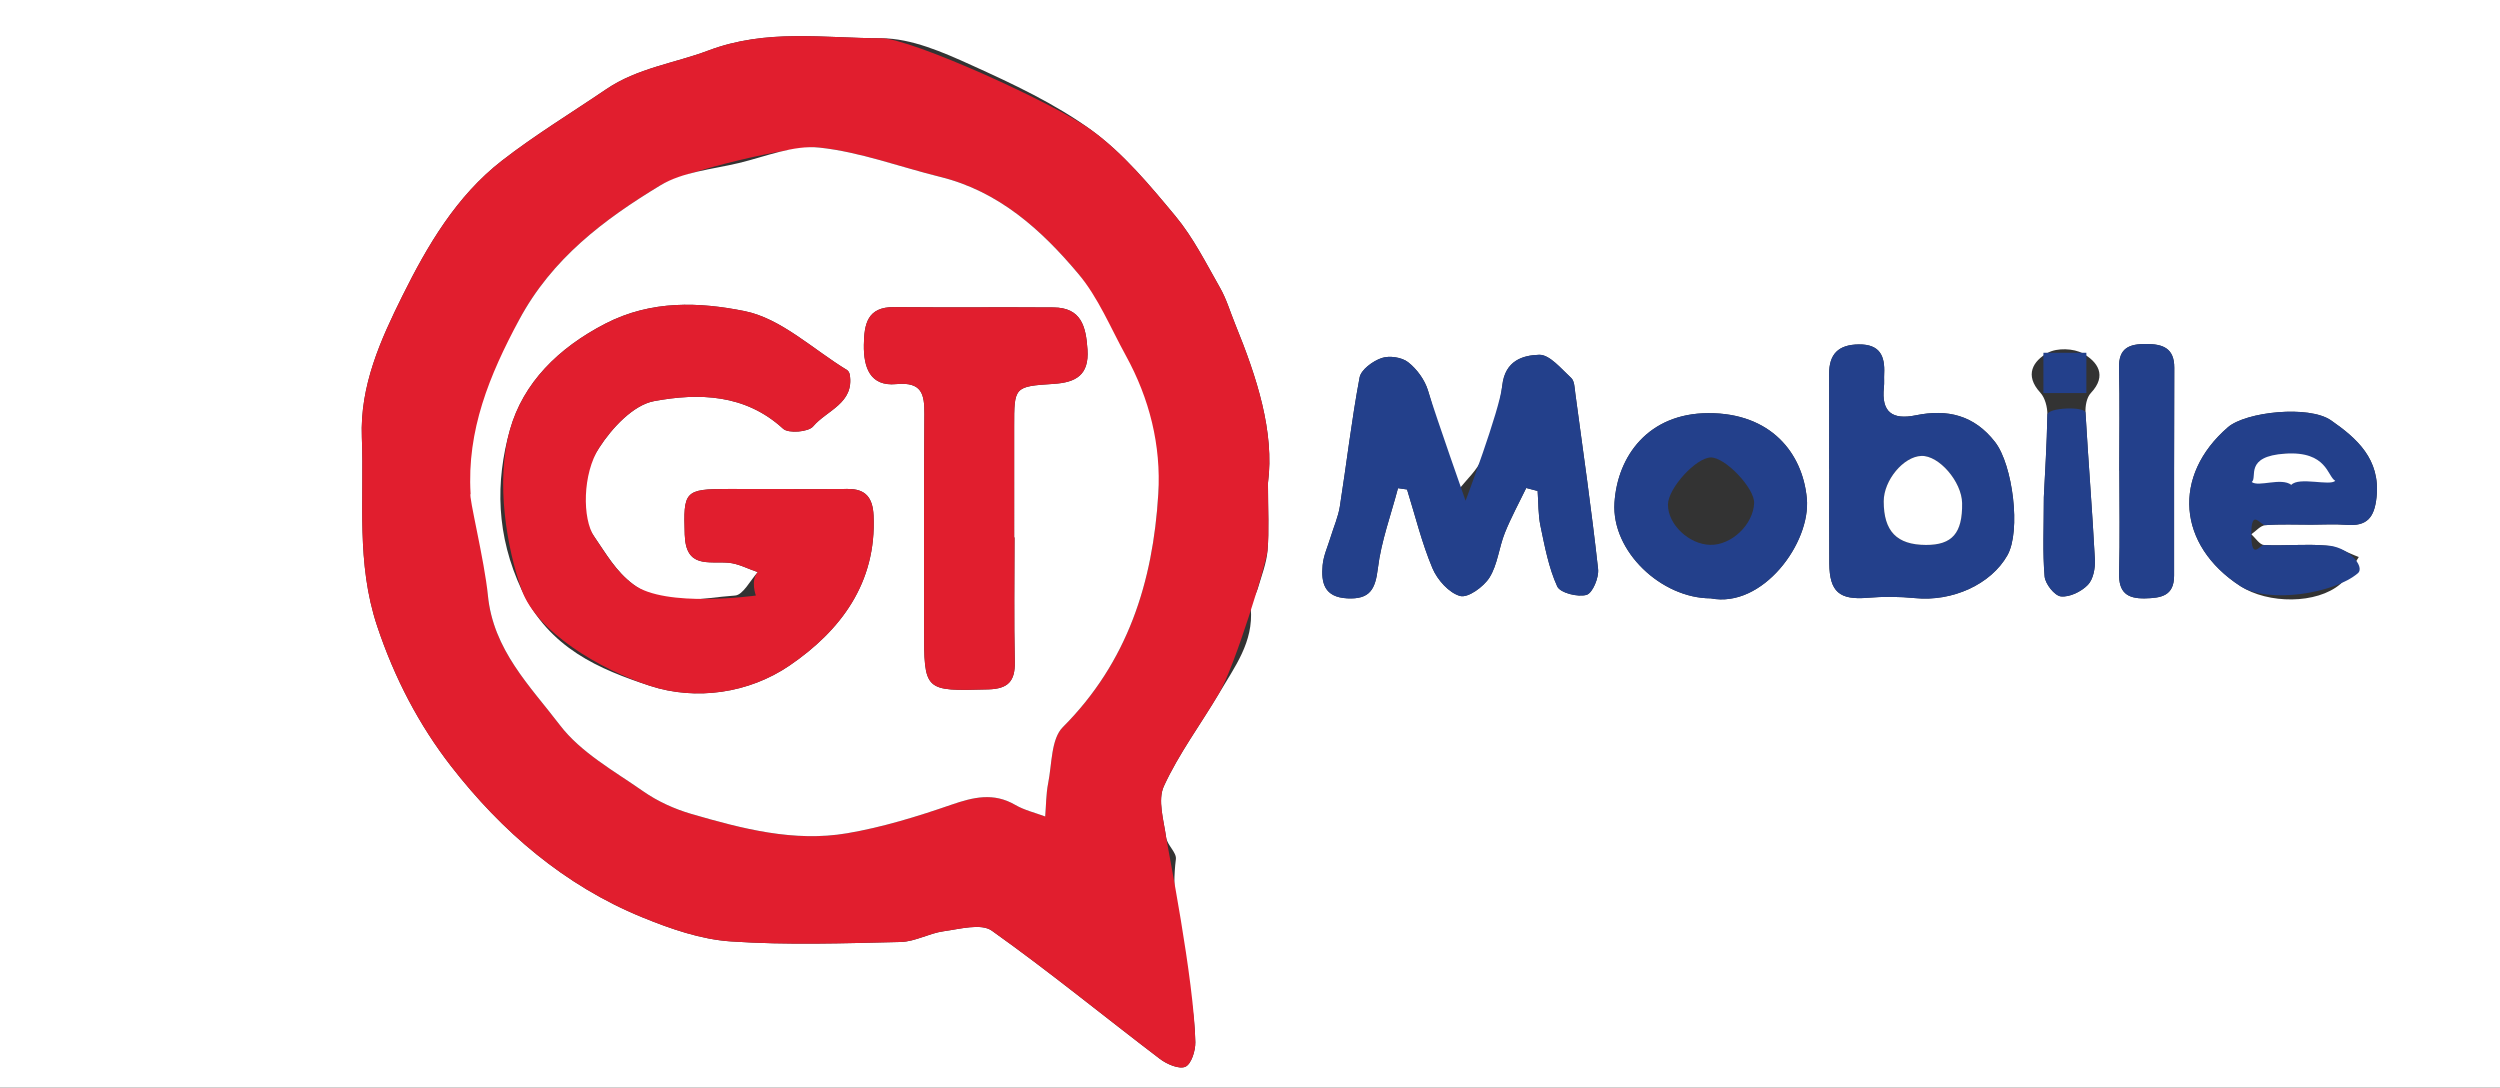 <?xml version="1.0" encoding="utf-8"?>
<!-- Generator: Adobe Illustrator 16.0.0, SVG Export Plug-In . SVG Version: 6.00 Build 0)  -->
<!DOCTYPE svg PUBLIC "-//W3C//DTD SVG 1.1//EN" "http://www.w3.org/Graphics/SVG/1.1/DTD/svg11.dtd">
<svg version="1.1" id="Layer_1" xmlns="http://www.w3.org/2000/svg" xmlns:xlink="http://www.w3.org/1999/xlink" x="0px" y="0px"
	 width="461.942px" height="200.975px" viewBox="0 0 461.942 200.975" enable-background="new 0 0 461.942 200.975"
	 xml:space="preserve">
<rect x="0" y="0" width="461.942" height="200.975" fill="#333333" stroke="none"/>
<g>
	<path fill-rule="evenodd" clip-rule="evenodd" fill="#FFFFFF" d="M0,0c153.98,0,307.961,0,461.942,0c0,66.992,0,133.983,0,200.975
		c-153.981,0-307.962,0-461.942,0C0,133.983,0,66.992,0,0z M234.293,89.257c1.227-9.477-2.041-19.516-6.076-29.406
		c-0.908-2.226-1.59-4.58-2.771-6.651c-2.583-4.534-4.959-9.306-8.261-13.281c-4.728-5.692-9.612-11.577-15.522-15.877
		c-6.744-4.908-14.517-8.543-22.169-12.01c-5.271-2.389-11.095-4.958-16.673-4.96c-10.583-0.004-21.158-1.798-31.937,2.266
		c-6.231,2.35-13.104,3.233-18.861,7.144c-6.451,4.384-13.152,8.447-19.298,13.224c-8.391,6.521-13.747,15.667-18.35,24.935
		c-4.035,8.126-7.89,16.615-7.514,26.191c0.456,11.645-1.071,23.178,2.835,34.876c3.206,9.598,7.734,18.252,13.659,25.881
		c9.348,12.035,20.915,22.015,35.293,27.897c5.217,2.134,10.83,4.09,16.374,4.466c10.424,0.707,20.934,0.347,31.4,0.106
		c2.663-0.062,5.261-1.617,7.957-1.986c2.969-0.406,6.918-1.503,8.882-0.106c10.609,7.547,20.701,15.82,31.075,23.705
		c1.284,0.976,3.568,1.955,4.701,1.436c1.101-0.506,1.86-2.946,1.835-4.523c-0.181-11.363-5.078-22.232-3.595-33.83
		c0.157-1.225-1.6-2.591-1.793-3.984c-0.441-3.174-1.608-6.933-0.424-9.509c2.765-6.014,6.812-11.43,10.204-17.168
		c2.869-4.854,6.396-9.467,5.849-15.675c-0.104-1.179,0.933-2.428,1.302-3.687c0.682-2.326,1.603-4.655,1.801-7.035
		C234.518,98.055,234.293,94.372,234.293,89.257z M269.186,90.911c-0.924-2.068-1.278-2.627-1.429-3.237
		c-1.287-5.182-2.336-10.435-3.901-15.531c-0.603-1.963-2.053-3.957-3.676-5.221c-1.175-0.916-3.474-1.247-4.899-0.757
		c-1.622,0.559-3.787,2.14-4.06,3.588c-1.483,7.891-2.399,15.887-3.647,23.825c-0.303,1.928-1.129,3.772-1.702,5.659
		c-0.523,1.722-1.317,3.422-1.48,5.18c-0.3,3.241,0.275,5.931,4.557,6.145c4.195,0.21,5.177-1.67,5.654-5.572
		c0.611-5.005,2.42-9.863,3.713-14.784c0.557,0.079,1.115,0.158,1.672,0.238c1.521,4.872,2.73,9.875,4.701,14.557
		c0.899,2.138,3.047,4.552,5.106,5.125c1.442,0.401,4.347-1.69,5.424-3.406c1.504-2.394,1.754-5.539,2.836-8.244
		c1.136-2.842,2.622-5.543,3.955-8.307c0.703,0.186,1.406,0.371,2.108,0.556c0.16,2.164,0.086,4.376,0.529,6.48
		c0.797,3.787,1.511,7.688,3.096,11.16c0.544,1.192,3.806,2.014,5.412,1.555c1.12-0.32,2.312-3.196,2.136-4.783
		c-1.201-10.841-2.747-21.646-4.21-32.458c-0.132-0.979-0.148-2.274-0.758-2.833c-1.835-1.685-3.977-4.347-5.927-4.288
		c-2.954,0.089-6.305,1.026-6.813,5.702c-0.503,4.635-2.219,9.198-3.859,13.624C273,86.836,271.151,88.374,269.186,90.911z
		 M337.983,86.615c0.006,0,0.012,0,0.018,0c0,5.827-0.036,11.654,0.011,17.481c0.042,5.289,1.903,6.797,7.084,6.36
		c2.902-0.245,5.868-0.227,8.766,0.061c6.866,0.68,14.008-2.522,17.052-7.902c2.556-4.518,0.991-16.711-2.257-20.914
		c-3.876-5.015-8.85-6.15-14.643-4.964c-4.385,0.898-6.405-0.599-5.91-5.164c0.089-0.824,0.008-1.665,0.049-2.496
		c0.165-3.308-0.788-5.48-4.69-5.438c-3.782,0.041-5.499,1.791-5.485,5.488C337.999,74.958,337.983,80.786,337.983,86.615z
		 M427.061,96.946c2.163,0,4.337-0.142,6.485,0.031c3.812,0.308,5.188-1.326,5.585-5.125c0.733-7.008-3.655-10.872-8.407-14.175
		c-4.101-2.849-15.759-1.584-19.06,1.271c-10.336,8.943-9.341,21.783,2.276,29.335c5.179,3.367,14.141,3.354,18.493-0.351
		c1.483-1.265,2.297-3.316,3.418-5.008c-2.018-0.741-3.995-1.948-6.061-2.123c-3.785-0.32-7.627,0.088-11.433-0.093
		c-0.819-0.039-1.581-1.291-2.369-1.983c0.862-0.59,1.689-1.616,2.594-1.688C421.394,96.815,424.233,96.956,427.061,96.946z
		 M316.082,110.561c9.619,1.893,18.552-10.278,17.778-18.487c-0.793-8.401-6.675-15.762-18.177-15.734
		c-11.104,0.027-16.82,7.941-17.364,16.557C297.75,101.889,306.983,110.541,316.082,110.561z M391.59,86.947
		c0.007,0,0.013,0,0.019,0c0,6.321,0.122,12.646-0.047,18.962c-0.095,3.535,1.458,4.727,4.785,4.657
		c2.966-0.061,5.375-0.45,5.374-4.194c-0.004-12.804-0.007-25.608,0.037-38.412c0.012-3.625-2.1-4.394-5.195-4.402
		c-3.121-0.007-5.108,0.727-5.016,4.445C391.704,74.314,391.59,80.632,391.59,86.947z M377.653,91.85
		c0,5.697-0.242,10.208,0.144,14.666c0.12,1.382,1.848,3.564,3.017,3.688c1.609,0.169,3.773-0.897,4.975-2.136
		c0.999-1.03,1.381-3.098,1.299-4.666c-0.474-9.051-1.213-18.088-1.734-27.138c-0.069-1.211,0.209-2.825,0.978-3.637
		c3.096-3.271,1.208-5.814-1.461-7.315c-1.708-0.96-4.789-1.06-6.472-0.129c-2.718,1.501-4.386,4.111-1.401,7.364
		c0.892,0.971,1.332,2.721,1.309,4.102C378.214,82.114,377.856,87.575,377.653,91.85z"/>
	<path fill-rule="evenodd" clip-rule="evenodd" fill="#E11E2E" d="M234.293,89.257c0,5.115,0.224,8.798-0.08,12.438
		c-0.199,2.38-6.083,21.543-8.952,26.396c-3.392,5.738-7.439,11.154-10.204,17.168c-1.184,2.576-0.017,6.335,0.424,9.509
		c0.194,1.394,5.208,26.451,5.389,37.814c0.025,1.577-0.734,4.018-1.835,4.523c-1.133,0.52-3.417-0.46-4.701-1.436
		c-10.374-7.885-20.465-16.158-31.075-23.705c-1.963-1.396-5.913-0.3-8.882,0.106c-2.696,0.369-5.294,1.925-7.957,1.986
		c-10.466,0.24-20.976,0.601-31.4-0.106c-5.544-0.376-11.157-2.332-16.374-4.466c-14.378-5.883-25.945-15.862-35.293-27.897
		c-5.925-7.629-10.454-16.283-13.659-25.881c-3.907-11.698-2.379-23.231-2.835-34.876c-0.375-9.576,3.479-18.064,7.514-26.191
		c4.603-9.268,9.959-18.414,18.35-24.935c6.146-4.777,12.847-8.84,19.298-13.224c5.757-3.911,12.63-4.794,18.861-7.144
		c10.778-4.064,21.354-2.27,31.937-2.266c5.578,0.002,32.099,12.063,38.843,16.971c5.911,4.3,10.795,10.185,15.522,15.877
		c3.302,3.976,5.678,8.748,8.261,13.281c1.18,2.071,1.863,4.425,2.771,6.651C232.252,69.741,235.521,79.78,234.293,89.257z
		 M90.145,109.956c0.963,10.136,7.813,16.818,13.303,24.022c3.86,5.066,10.017,8.473,15.41,12.243
		c2.665,1.861,5.805,3.281,8.936,4.189c9.366,2.717,18.918,5.227,28.729,3.559c6.527-1.109,12.958-3.094,19.233-5.262
		c4.115-1.42,7.823-2.314,11.842,0.023c1.688,0.981,3.68,1.442,5.533,2.14c0.169-2.057,0.148-4.15,0.548-6.16
		c0.705-3.54,0.528-8.165,2.709-10.352c11.982-12.01,16.653-26.797,17.635-43.067c0.544-9.006-11.082-36.305-14.772-40.699
		c-6.821-8.121-14.681-15.238-25.512-17.908c-7.446-1.835-14.774-4.604-22.321-5.414c-4.814-0.516-25.253,4.467-29.401,6.979
		C111.605,40.556,102,47.762,95.913,59.116C90.441,69.323,89.555,103.75,90.145,109.956z"/>
	<path fill-rule="evenodd" clip-rule="evenodd" fill="#23408B" d="M270.804,92.529c0,0,6.275-16.635,6.778-21.271
		c0.508-4.676,3.859-5.613,6.813-5.702c1.951-0.059,4.092,2.604,5.927,4.288c0.61,0.56,0.626,1.854,0.758,2.833
		c1.463,10.813,3.009,21.617,4.21,32.458c0.176,1.587-1.016,4.463-2.136,4.783c-1.605,0.459-4.867-0.362-5.412-1.555
		c-1.585-3.473-2.299-7.373-3.096-11.16c-0.443-2.104-0.37-4.317-0.529-6.48c-0.703-0.185-1.406-0.37-2.108-0.556
		c-1.333,2.763-2.818,5.465-3.955,8.307c-1.082,2.705-1.332,5.851-2.836,8.244c-1.078,1.716-3.982,3.808-5.424,3.406
		c-2.059-0.573-4.207-2.987-5.106-5.125c-1.971-4.683-3.181-9.686-4.701-14.557c-0.558-0.08-1.115-0.159-1.672-0.238
		c-1.293,4.921-3.102,9.779-3.713,14.784c-0.477,3.902-1.459,5.782-5.654,5.572c-4.282-0.214-4.857-2.903-4.557-6.145
		c0.163-1.758,0.958-3.458,1.48-5.18c0.573-1.887,1.399-3.731,1.702-5.659c1.248-7.938,2.164-15.934,3.647-23.825
		c0.272-1.449,2.438-3.03,4.06-3.588c1.426-0.49,3.724-0.159,4.899,0.757c1.623,1.264,3.073,3.257,3.676,5.221
		C265.42,77.239,270.804,92.529,270.804,92.529z"/>
	<path fill-rule="evenodd" clip-rule="evenodd" fill="#23408B" d="M337.983,86.615c0-5.829,0.016-11.658-0.006-17.487
		c-0.014-3.698,1.703-5.447,5.485-5.488c3.902-0.042,4.855,2.13,4.69,5.438c-0.041,0.831,0.04,1.672-0.049,2.496
		c-0.495,4.565,1.525,6.063,5.91,5.164c5.792-1.187,10.766-0.051,14.643,4.964c3.248,4.202,4.813,16.396,2.257,20.914
		c-3.043,5.38-10.186,8.582-17.052,7.902c-2.898-0.287-5.863-0.306-8.766-0.061c-5.181,0.437-7.042-1.071-7.084-6.36
		C337.964,98.27,338,92.442,338,86.615C337.995,86.615,337.989,86.615,337.983,86.615z M355.864,100.692
		c4.867,0.019,6.773-2.183,6.688-7.723c-0.061-3.964-4.288-8.855-7.541-8.725c-3.312,0.132-6.942,4.517-6.944,8.388
		C348.063,98.172,350.482,100.673,355.864,100.692z"/>
	<path fill-rule="evenodd" clip-rule="evenodd" fill="#23408B" d="M427.061,96.951c-2.827,0.005-5.667-0.136-8.478,0.086
		c-0.904,0.071-2.604-3.255-2.594,1.688s1.55,1.944,2.369,1.983c3.806,0.181,7.647-0.228,11.433,0.093
		c3.876,0,7.359,3.866,5.876,5.131c-4.353,3.705-16.548,5.718-21.727,2.351c-11.617-7.552-12.612-20.392-2.276-29.335
		c3.301-2.855,14.959-4.12,19.06-1.271c4.752,3.303,9.141,7.167,8.407,14.175c-0.396,3.799-1.773,5.433-5.585,5.125
		C431.397,96.804,429.224,96.946,427.061,96.951z M423.381,89.594c1.416-1.545,2.35-2.564,3.284-3.584
		c-1.454-0.79-2.88-2.117-4.369-2.19c-1.086-0.054-2.254,1.543-3.386,2.405C420.203,87.199,421.495,88.173,423.381,89.594z"/>
	<path fill-rule="evenodd" clip-rule="evenodd" fill="#23408B" d="M316.082,110.561c-9.099-0.02-18.331-8.672-17.764-17.664
		c0.544-8.616,6.26-16.53,17.364-16.557c11.502-0.028,17.384,7.333,18.177,15.734C334.634,100.282,325.7,112.453,316.082,110.561z
		 M316.024,100.677c3.91,0.081,7.912-3.72,8.101-7.692c0.131-2.748-5.388-8.55-8.043-8.456c-2.775,0.098-7.87,5.724-7.884,8.707
		C308.181,96.895,312.072,100.595,316.024,100.677z"/>
	<path fill-rule="evenodd" clip-rule="evenodd" fill="#23408B" d="M391.59,86.947c0-6.315,0.114-12.633-0.043-18.944
		c-0.093-3.718,1.895-4.452,5.016-4.445c3.096,0.008,5.207,0.777,5.195,4.402c-0.044,12.804-0.041,25.608-0.037,38.412
		c0.001,3.744-2.408,4.134-5.374,4.194c-3.327,0.069-4.88-1.122-4.785-4.657c0.169-6.316,0.047-12.641,0.047-18.962
		C391.603,86.947,391.597,86.947,391.59,86.947z"/>
	<path fill-rule="evenodd" clip-rule="evenodd" fill="#23408B" d="M377.653,91.85c0.203-4.275,0.562-9.736,0.653-15.203
		c0.023-1.381,6.979-1.596,7.048-0.384c0.521,9.05,1.26,18.087,1.734,27.138c0.082,1.568-0.3,3.636-1.299,4.666
		c-1.202,1.238-3.366,2.305-4.975,2.136c-1.169-0.123-2.897-2.306-3.017-3.688C377.411,102.059,377.653,97.547,377.653,91.85z"/>
	<path fill-rule="evenodd" clip-rule="evenodd" fill="#FFFFFF" d="M86.958,91.277c-0.721-11.769,3.482-21.955,8.955-32.162
		c6.087-11.354,15.692-18.56,26.104-24.864c4.148-2.512,9.594-2.952,14.499-4.125c4.945-1.184,10.088-3.37,14.902-2.854
		c7.546,0.81,14.875,3.579,22.321,5.414c10.831,2.67,18.691,9.787,25.512,17.908c3.691,4.394,5.964,9.994,8.776,15.105
		c4.38,7.961,6.54,16.587,5.996,25.593c-0.982,16.27-5.653,31.057-17.635,43.067c-2.181,2.187-2.004,6.812-2.709,10.352
		c-0.4,2.01-0.379,4.104-0.548,6.16c-1.853-0.697-3.845-1.158-5.533-2.14c-4.019-2.338-7.727-1.443-11.842-0.023
		c-6.276,2.168-12.707,4.152-19.233,5.262c-9.811,1.668-19.363-0.842-28.729-3.559c-3.131-0.908-6.271-2.328-8.936-4.189
		c-5.394-3.771-11.55-7.177-15.41-12.243c-5.489-7.204-12.339-13.887-13.303-24.022C89.555,103.75,86.509,91.385,86.958,91.277z
		 M144.103,90.35c-3.166,0-6.332,0.003-9.498,0c-8.184-0.01-8.338,0.458-8.083,8.446c0.199,6.248,4.33,4.894,8.041,5.184
		c1.855,0.145,3.643,1.133,5.461,1.74c-1.398,1.511-2.716,4.223-4.209,4.322c-6.304,0.422-12.87,2.364-18.777-2.041
		c-3.241-2.416-5.008-5.649-7.245-8.86c-4.444-6.379-2.186-11.596,0.938-16.433c2.352-3.64,6.296-7.881,10.135-8.593
		c8.202-1.52,16.811-1.349,23.836,5.106c0.985,0.906,4.669,0.612,5.546-0.433c2.492-2.968,7.646-4.259,6.765-9.579
		c-0.051-0.304-0.257-0.686-0.508-0.838c-6.28-3.814-12.187-9.544-18.966-10.896c-8.212-1.639-17.127-2.097-25.717,2.345
		c-8.674,4.486-15.145,10.928-17.593,19.584c-2.724,9.629-2.549,19.561,2.193,29.653c5.048,10.742,14.336,14.622,23.698,17.674
		c8.461,2.759,18.237,1.393,25.803-3.781c9.378-6.414,16.061-15.215,15.493-27.681c-0.149-3.27-1.432-4.965-4.817-4.922
		C152.435,90.4,148.269,90.359,144.103,90.35z M187.459,99.317c-0.021,0-0.041,0-0.061,0c0-6.819,0.005-13.637-0.001-20.455
		c-0.007-7.391-0.017-7.458,7.296-7.931c4.078-0.264,6.568-1.604,6.251-6.343c-0.285-4.257-1.137-7.743-6.289-7.781
		c-9.81-0.073-19.62,0.032-29.429-0.063c-4.989-0.048-5.546,3.162-5.604,6.975c-0.063,4.169,1.142,7.714,5.982,7.255
		c4.752-0.451,5.229,1.851,5.201,5.545c-0.099,13.137-0.044,26.275-0.055,39.414c-0.009,11.874-0.016,11.772,11.852,11.451
		c3.665-0.1,4.991-1.501,4.91-5.119C187.34,114.619,187.459,106.967,187.459,99.317z"/>
	<path fill-rule="evenodd" clip-rule="evenodd" fill="#FFFFFF" d="M355.864,100.692c-5.381-0.02-7.801-2.521-7.797-8.06
		c0.002-3.872,3.632-8.256,6.944-8.388c3.253-0.13,7.48,4.761,7.541,8.725C362.637,98.51,360.731,100.711,355.864,100.692z"/>
	<path fill-rule="evenodd" clip-rule="evenodd" fill="#FFFFFF" d="M423.381,89.594c-1.886-1.421-6.021,0.447-7.313-0.527
		c1.132-0.861-1.476-4.761,6.229-5.248s7.744,4.229,9.198,5.019C430.56,89.858,424.797,88.049,423.381,89.594z"/>
	<path fill-rule="evenodd" clip-rule="evenodd" fill="none" d="M316.024,100.677c-3.952-0.082-7.843-3.782-7.826-7.441
		c0.014-2.983,0.965-8.845,7.884-8.707s8.174,5.708,8.043,8.456C323.936,96.957,319.934,100.758,316.024,100.677z"/>
	<path fill-rule="evenodd" clip-rule="evenodd" fill="#E11E2E" d="M144.103,90.355c4.166,0.004,8.332,0.045,12.497-0.008
		c3.385-0.043,4.668,1.652,4.817,4.922c0.568,12.466-6.114,21.267-15.493,27.681c-7.566,5.174-17.342,6.54-25.803,3.781
		c-9.361-3.052-20.938-10.005-23.698-17.674s-4.917-20.024-2.193-29.653c2.448-8.656,8.919-15.098,17.593-19.584
		c8.59-4.442,17.504-3.983,25.717-2.345c6.779,1.353,12.687,7.083,18.966,10.896c0.251,0.152,0.457,0.534,0.508,0.838
		c0.881,5.32-4.273,6.61-6.765,9.579c-0.877,1.045-4.562,1.338-5.546,0.433c-7.025-6.456-15.634-6.626-23.836-5.106
		c-3.839,0.711-7.784,4.953-10.135,8.593c-3.124,4.837-3.145,13.167-0.938,16.433s4.004,6.444,7.245,8.86
		c5.907,4.405,22.628,2.041,22.628,2.041s-1.041-2.812,0.358-4.322c-1.818-0.607-3.606-1.596-5.461-1.74
		c-3.71-0.29-7.841,1.064-8.041-5.184c-0.255-7.988-0.101-8.457,8.083-8.446C137.771,90.354,140.937,90.35,144.103,90.355z"/>
	<path fill-rule="evenodd" clip-rule="evenodd" fill="#E11E2E" d="M187.459,99.317c0,7.649-0.119,15.302,0.052,22.948
		c0.081,3.618-1.245,5.02-4.91,5.119c-11.868,0.321-11.861,0.423-11.852-11.451c0.01-13.139-0.044-26.277,0.055-39.414
		c0.028-3.694-0.448-5.996-5.201-5.545c-4.84,0.458-6.046-3.086-5.982-7.255c0.058-3.813,0.616-7.022,5.604-6.975
		c9.809,0.095,19.62-0.01,29.429,0.063c5.152,0.039,6.003,3.524,6.289,7.781c0.317,4.739-2.173,6.079-6.251,6.343
		c-7.313,0.474-7.303,0.54-7.296,7.931c0.006,6.818,0.001,13.636,0.001,20.455C187.418,99.317,187.438,99.317,187.459,99.317z"/>
</g>
<rect x="377.578" y="65.182" fill-rule="evenodd" clip-rule="evenodd" fill="#23408B" width="7.933" height="7.444"/>
</svg>

